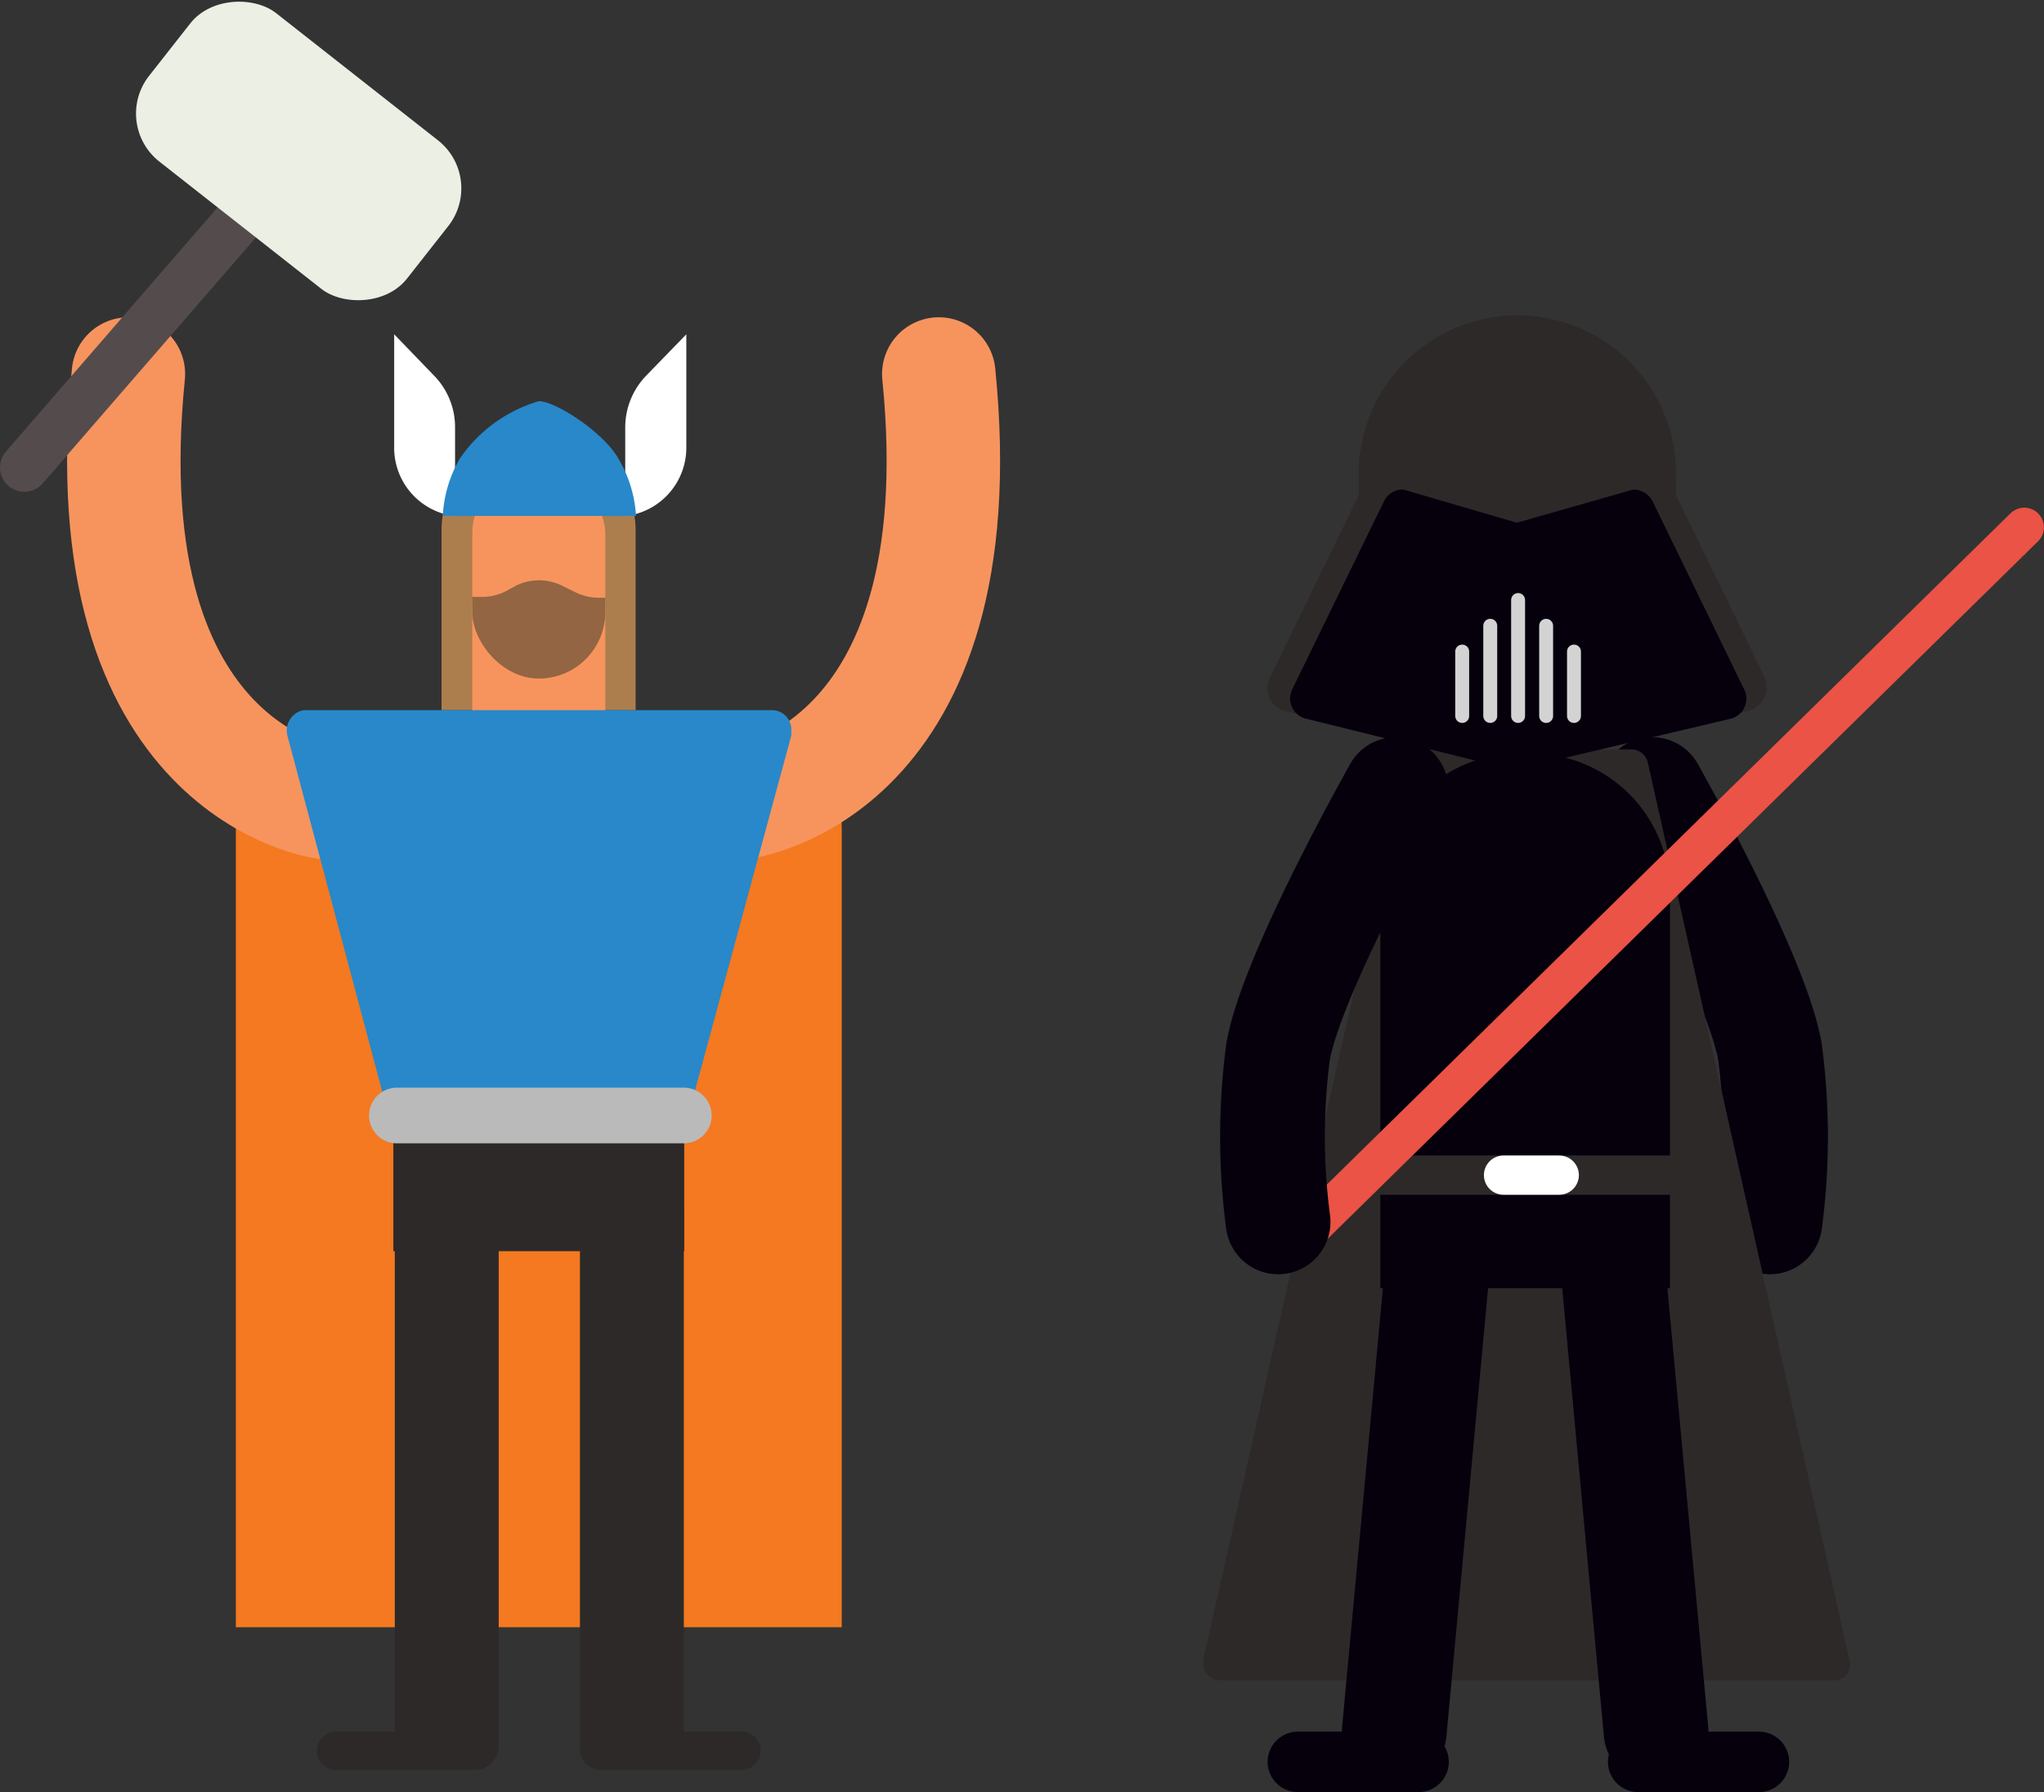 <svg xmlns="http://www.w3.org/2000/svg" xmlns:xlink="http://www.w3.org/1999/xlink" viewBox="0 0 98.37 86.25">
  <rect x="0" y="0" width="98.37" height="86.25" fill="#333333" stroke="none"/>
  <defs>
    <clipPath id="heroes2-a">
      <rect x="22.73" y="22.5" width="6.4" height="10.16" rx="3.2" ry="3.2" fill="none"/>
    </clipPath>
  </defs>
  <title>heroes-2</title>
  <g>
    <g>
      <path d="M40.51,78.32H11.35V40c0-7.38,7-5.59,14.58-5.59h0c7.62,0,14.58-1.79,14.58,5.59Z" fill="#f47920"/>
      <path d="M26.93,37.82h0a6,6,0,0,1,6,6v16.4h-14V45.8a8,8,0,0,1,8-8Z" fill="#2d2929"/>
      <g>
        <path d="M19,58.29h5V84.06a1.14,1.14,0,0,1-1.13,1.13H19V58.29Z" fill="#2d2929"/>
        <path d="M32.91,85.19h-4a1,1,0,0,1-1-1V58.29h5Z" fill="#2d2929"/>
        <path d="M16.18,83.34h5.89a.93.93,0,0,1,.93.92h0a.93.93,0,0,1-.93.93H16.18a.93.93,0,0,1-.93-.93h0A.93.93,0,0,1,16.18,83.34Z" fill="#2d2929"/>
        <path d="M29.79,83.34h5.89a.93.93,0,0,1,.93.92h0a.93.93,0,0,1-.93.93H29.79a.93.93,0,0,1-.93-.93h0A.93.93,0,0,1,29.79,83.34Z" fill="#2d2929"/>
      </g>
      <g>
        <path d="M21.25,34.18V25.55a4.66,4.66,0,0,1,4.66-4.68h0a4.68,4.68,0,0,1,4.68,4.68h0v8.63" fill="#ad7e4d"/>
        <rect x="22.73" y="29.47" width="6.4" height="5.96" fill="#f7945e"/>
        <g>
          <rect x="22.73" y="22.5" width="6.4" height="10.16" rx="3.2" ry="3.2" fill="#f7945e"/>
          <g clip-path="url(#heroes2-a)">
            <path d="M30.14,33.73H21.72v-5h1.5a2.51,2.51,0,0,0,1.17-.3l.42-.23a2.5,2.5,0,0,1,2.26,0l.65.32a2.55,2.55,0,0,0,1.08.25h1.34Z" fill="#936542"/>
          </g>
        </g>
      </g>
      <path d="M15.74,38.64S4.24,37.3,6.18,18" fill="none" stroke="#f7945e" stroke-linecap="round" stroke-miterlimit="10" stroke-width="5.46"/>
      <path d="M35.62,38.64S47.12,37.3,45.18,18" fill="none" stroke="#f7945e" stroke-linecap="round" stroke-miterlimit="10" stroke-width="5.46"/>
      <path d="M14.71,34.18H37.15a.93.93,0,0,1,.93,1,.91.91,0,0,1,0,.23L32.91,54.47h-14L13.82,35.36a1,1,0,0,1,.67-1.15A.83.83,0,0,1,14.71,34.18Z" fill="#2888c9"/>
      <line x1="19.1" y1="53.69" x2="32.91" y2="53.69" fill="none" stroke="#bababa" stroke-linecap="round" stroke-miterlimit="10" stroke-width="2.68"/>
      <path d="M21.9,24V20.59a3.54,3.54,0,0,0-1-2.5l-1.93-2V21.5a3.31,3.31,0,0,0,2.85,3.33h.08Z" fill="#fff"/>
      <path d="M30.09,24V20.59a3.58,3.58,0,0,1,1-2.5l1.94-2V21.5a3.31,3.31,0,0,1-2.88,3.33h-.08Z" fill="#fff"/>
      <path d="M21.31,24.83h9.3a6.11,6.11,0,0,0-.85-2.76c-.7-1.24-3-2.76-3.83-2.76a7,7,0,0,0-3.8,2.76A6.11,6.11,0,0,0,21.31,24.83Z" fill="#2888c9"/>
      <line x1="1.17" y1="22.5" x2="14.38" y2="7.26" fill="none" stroke="#544c4c" stroke-linecap="round" stroke-linejoin="round" stroke-width="2.34"/>
      <rect x="9.83" y="-0.63" width="9.09" height="15.79" rx="2.94" ry="2.94" transform="translate(-0.22 14.08) rotate(-51.84)" fill="#ebefe4"/>
    </g>
    <g>
      <path d="M79.51,38s5,8.83,5.67,12.61a31.26,31.26,0,0,1,0,8.2" fill="#bcc6cc" stroke="#05000c" stroke-linecap="round" stroke-linejoin="round" stroke-width="5.04"/>
      <g>
        <path d="M79.3,36.69,89,79.87a.79.79,0,0,1-.55,1,.91.91,0,0,1-.23,0H58.71a.8.8,0,0,1-.8-.78.78.78,0,0,1,0-.22l9.73-43.18a.79.79,0,0,1,.77-.62H78.52A.81.81,0,0,1,79.3,36.69Z" fill="#2d2929"/>
        <g>
          <line x1="69.62" y1="56.25" x2="67.1" y2="83.35" fill="none" stroke="#05000c" stroke-linecap="round" stroke-linejoin="round" stroke-width="5.04"/>
          <line x1="77.18" y1="56.25" x2="79.7" y2="83.35" fill="none" stroke="#05000c" stroke-linecap="round" stroke-linejoin="round" stroke-width="5.04"/>
        </g>
        <path d="M73.12,36.26h.55a6.69,6.69,0,0,1,6.7,6.68V62H66.43V43a6.69,6.69,0,0,1,6.64-6.74Z" fill="#05000c"/>
        <line x1="65.6" y1="56.56" x2="81.36" y2="56.56" fill="none" stroke="#2d2929" stroke-linecap="round" stroke-linejoin="round" stroke-width="1.89"/>
        <g>
          <g>
            <path d="M84.94,32.62l-4.28-8.79v-.71a7.64,7.64,0,1,0-15.27-.55,5,5,0,0,0,0,.55v.71l-4.28,8.8a1.14,1.14,0,0,0,.53,1.52l.22.08,10.63,2.62a1.19,1.19,0,0,0,.53,0l11.09-2.63A1.13,1.13,0,0,0,85,32.91,1,1,0,0,0,84.94,32.62Z" fill="#2d2929"/>
            <path d="M83.22,34.61,73.09,37a1.35,1.35,0,0,1-.49,0l-9.71-2.4a1,1,0,0,1-.78-1.18.94.94,0,0,1,.1-.28l4.39-9a1,1,0,0,1,.93-.58L73,25.16l5.61-1.6a1.06,1.06,0,0,1,.93.58l4.38,9a1,1,0,0,1-.39,1.36A1,1,0,0,1,83.22,34.61Z" fill="#05000c"/>
          </g>
          <g>
            <line x1="73.06" y1="28.88" x2="73.06" y2="34.46" fill="none" stroke="#d3d3d3" stroke-linecap="round" stroke-linejoin="round" stroke-width="0.67"/>
            <line x1="74.41" y1="30.12" x2="74.41" y2="34.46" fill="none" stroke="#d3d3d3" stroke-linecap="round" stroke-linejoin="round" stroke-width="0.67"/>
            <line x1="71.72" y1="30.12" x2="71.72" y2="34.46" fill="none" stroke="#d3d3d3" stroke-linecap="round" stroke-linejoin="round" stroke-width="0.67"/>
            <line x1="70.37" y1="31.36" x2="70.37" y2="34.46" fill="none" stroke="#d3d3d3" stroke-linecap="round" stroke-linejoin="round" stroke-width="0.67"/>
            <line x1="75.75" y1="31.36" x2="75.75" y2="34.46" fill="none" stroke="#d3d3d3" stroke-linecap="round" stroke-linejoin="round" stroke-width="0.67"/>
          </g>
        </g>
        <line x1="62.46" y1="59.71" x2="97.42" y2="25.38" fill="none" stroke="#ea5345" stroke-linecap="round" stroke-miterlimit="10" stroke-width="1.89"/>
        <path d="M67.18,38s-5,8.83-5.67,12.61a31.26,31.26,0,0,0,0,8.2" fill="#bcc6cc" stroke="#05000c" stroke-linecap="round" stroke-linejoin="round" stroke-width="5.04"/>
      </g>
      <line x1="72.36" y1="56.56" x2="75.04" y2="56.56" fill="none" stroke="#fff" stroke-linecap="round" stroke-linejoin="round" stroke-width="1.89"/>
      <line x1="78.84" y1="84.8" x2="84.65" y2="84.8" fill="none" stroke="#05000c" stroke-linecap="round" stroke-linejoin="round" stroke-width="2.91"/>
      <line x1="62.46" y1="84.8" x2="68.27" y2="84.8" fill="none" stroke="#05000c" stroke-linecap="round" stroke-linejoin="round" stroke-width="2.91"/>
    </g>
  </g>
</svg>

